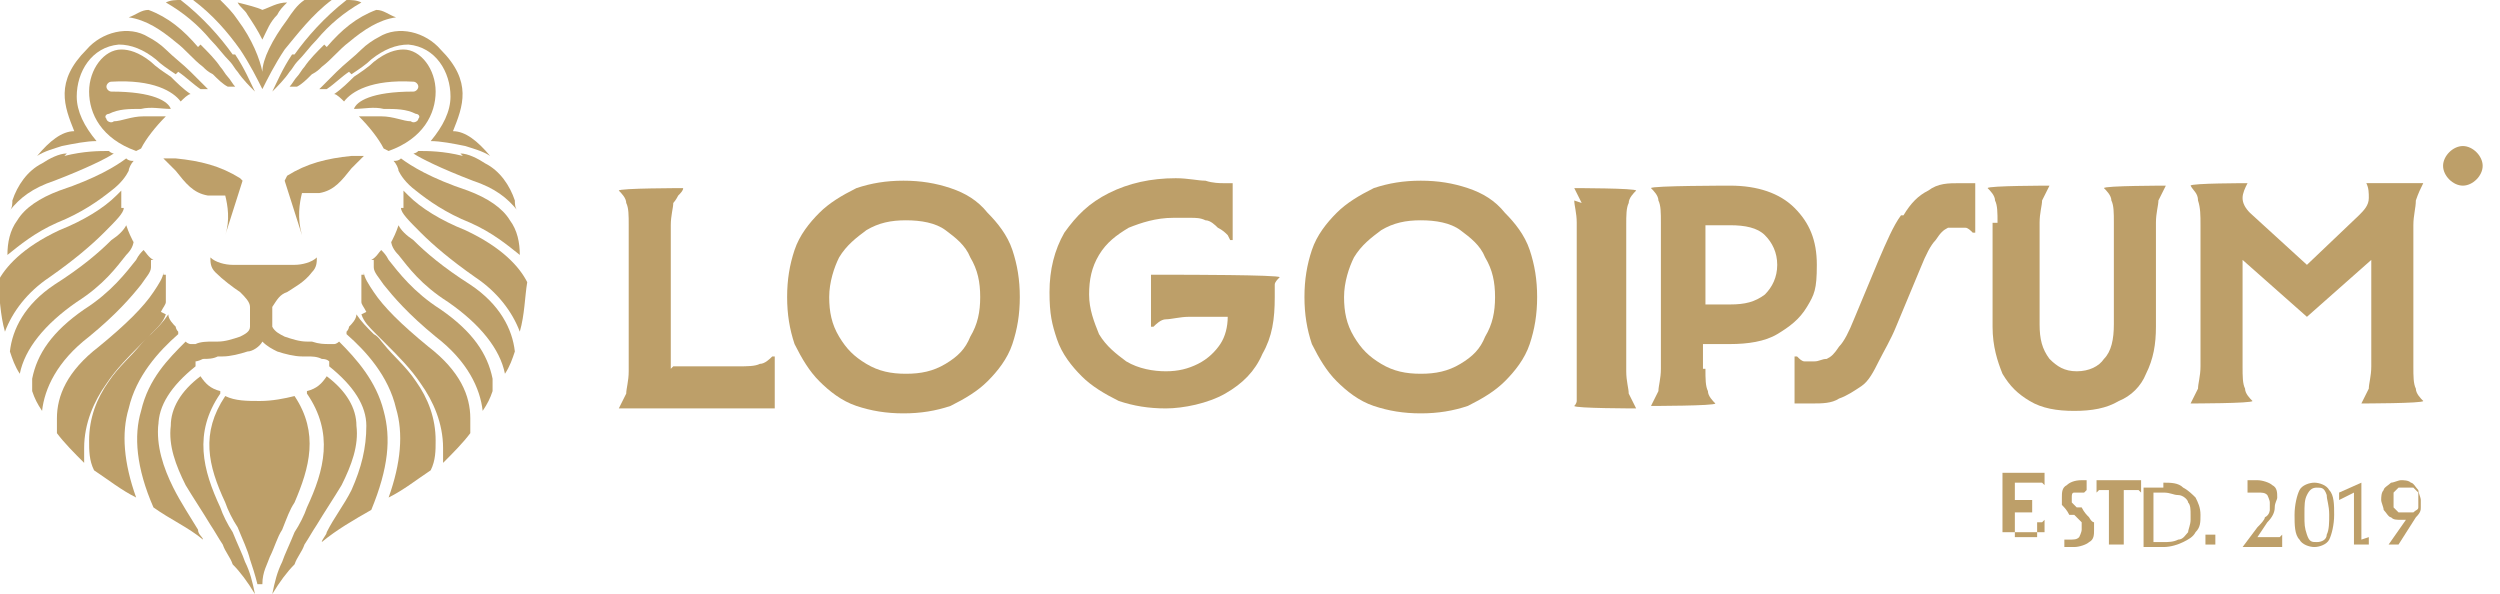<svg xmlns="http://www.w3.org/2000/svg" id="Ebene_1" data-name="Ebene 1" viewBox="0 0 101 24"><defs><style>      .cls-1 {        fill-rule: evenodd;      }      .cls-1, .cls-2 {        fill: #bd9f69;      }    </style></defs><path class="cls-2" d="M10.6,3.6c-.2-.4-.5-1-.9-1.6C9.2,1.3,8.6.6,7.8,0h1.1c.3.3.5.5.7.8.6.8.9,1.6,1,2.1h0c0-.5.4-1.3,1-2.1C11.8.5,12,.2,12.3,0h1.1c-.8.6-1.4,1.4-1.9,2-.4.6-.7,1.2-.9,1.6h0Z"></path><path class="cls-2" d="M10.6.4c-.2-.1-.6-.2-1-.3.1.2.3.3.4.5.2.3.4.6.6,1h0c.2-.4.3-.7.6-1,.1-.2.2-.3.4-.5-.4,0-.7.2-1,.3Z"></path><path class="cls-2" d="M9.4,2.2c-.5-.7-1.2-1.5-2.1-2.2-.2,0-.4,0-.6.1.7.4,1.3.9,1.8,1.5.3.3.5.6.8.9.1.1.2.3.3.4.2.3.5.6.7.8-.2-.4-.4-.9-.8-1.5h-.1Z"></path><path class="cls-2" d="M8,1.9c-.6-.7-1.2-1.2-2-1.5-.3,0-.5.2-.8.3.7.1,1.3.5,1.9,1,.4.3.7.7,1.1,1,.1.1.2.2.4.3.2.2.4.4.6.5h.3c-.1-.1-.2-.3-.3-.4-.1-.1-.2-.3-.3-.4-.2-.3-.5-.6-.8-.9l-.1.1Z"></path><path class="cls-2" d="M10.6,23.6h0c0-.5.2-.8.3-1.1.2-.4.3-.8.5-1.1h0c.2-.5.3-.8.5-1.1.6-1.4,1-2.8,0-4.3-.4.1-.9.2-1.4.2s-1,0-1.4-.2c-1,1.5-.7,2.8,0,4.3.1.3.3.7.5,1h0c.2.5.4.9.5,1.3.1.3.2.6.3,1h0c0,.1,0,0,0,0h.2Z"></path><path class="cls-2" d="M8.9,15.9c-1.1,1.6-.7,3.1,0,4.6.1.3.3.7.5,1h0c.2.5.4.9.5,1.2.2.4.3.8.4,1.3-.3-.5-.6-.9-.9-1.2-.1-.3-.3-.5-.4-.8-.2-.3-.3-.5-.5-.8-.3-.5-.7-1.1-1-1.6-.4-.8-.7-1.6-.6-2.4,0-.7.4-1.4,1.2-2,.2.3.4.5.8.6v.1Z"></path><path class="cls-2" d="M6.4,17.2c0-.8.5-1.6,1.5-2.4v-.2s.1,0,.3-.1c.2,0,.4,0,.6-.1h.2c.3,0,.7-.1,1-.2.2,0,.5-.2.6-.4.2.2.4.3.6.4.3.1.7.2,1,.2h.2c.2,0,.4,0,.6.1q.2,0,.3.1v.2c1,.8,1.5,1.6,1.5,2.4,0,.9-.2,1.7-.6,2.6-.3.6-.7,1.1-1,1.7,0,.1-.2.3-.2.4.6-.5,1.3-.9,2-1.3h0c.7-1.7.8-2.9.5-4-.3-1.2-1.1-2.1-1.8-2.8h0s-.1.1-.2.1h-.2c-.2,0-.4,0-.7-.1h-.2c-.3,0-.6-.1-.9-.2-.2-.1-.4-.2-.5-.4v-.8c.2-.3.3-.5.6-.6h0c.3-.2.7-.4,1-.8.2-.2.2-.4.2-.6-.2.2-.6.3-.9.3h-2.5c-.3,0-.7-.1-.9-.3,0,.2,0,.4.2.6.3.3.7.6,1,.8h0c.2.2.4.4.4.6v.8c0,.2-.2.3-.4.4-.3.1-.6.2-.9.2h-.2c-.2,0-.5,0-.7.1h-.2s-.1,0-.2-.1h0c-.7.7-1.5,1.5-1.8,2.8-.3,1-.2,2.3.5,3.9h0c.7.5,1.4.8,2,1.3,0-.1-.2-.2-.2-.4-.3-.5-.7-1.1-1-1.7-.4-.8-.7-1.7-.6-2.6v.1Z"></path><path class="cls-2" d="M7.2,13.5c-.8.7-1.7,1.7-2,3-.3,1-.2,2.2.3,3.6-.6-.3-1.1-.7-1.7-1.1-.2-.4-.2-.8-.2-1.2,0-.9.3-1.7.8-2.4.4-.6.9-1,1.3-1.5.1-.1.2-.3.4-.4.3-.3.5-.5.7-.8h0c0,.2.2.4.3.5,0,0,0,.1.1.2v.1Z"></path><path class="cls-2" d="M6.5,12.6c.1-.2.2-.3.2-.4v-1.1h-.1v-.2.1c0,.2-.2.5-.4.8-.4.6-1.1,1.3-2.2,2.2-1.3,1-1.7,2-1.7,2.9v.6c.3.4.7.8,1.1,1.2v-.6c0-1,.4-1.9.9-2.6.4-.6.9-1.1,1.4-1.6.1-.1.2-.2.4-.4.3-.3.5-.5.6-.8l-.2-.1Z"></path><path class="cls-2" d="M6.1,10.5v.3c0,.2-.2.4-.4.7-.4.5-1,1.2-2.1,2.1-1.3,1-1.8,2.1-1.9,3-.2-.3-.3-.5-.4-.8v-.5c.2-1,.8-1.9,2.1-2.8,1.1-.7,1.7-1.5,2.1-2,.1-.2.2-.3.3-.4.1.1.2.3.4.4h-.1Z"></path><path class="cls-2" d="M5.4,9.8h0c-.1-.2-.2-.4-.3-.7-.1.2-.3.4-.6.6-.5.5-1.2,1.1-2.3,1.8-1.2.8-1.7,1.8-1.8,2.7.1.3.2.6.4.9.2-1,1-2,2.3-2.9,1.1-.7,1.6-1.4,2-1.9.2-.2.3-.4.3-.6v.1Z"></path><path class="cls-2" d="M5,8.4c0,.2-.3.5-.8,1s-1.2,1.1-2.2,1.8c-.9.6-1.5,1.4-1.8,2.2C0,12.7,0,12-.1,11.4c.3-.6,1-1.4,2.5-2.1,1-.4,1.8-.9,2.3-1.4l.2-.2v.7h.1Z"></path><path class="cls-2" d="M4.5,7.7c.4-.3.6-.6.7-.8,0-.1.1-.3.2-.4-.1,0-.2,0-.3-.1-.4.3-1.2.8-2.7,1.3-.8.3-1.4.7-1.7,1.2-.3.4-.4.9-.4,1.4.5-.4,1.1-.9,2-1.3,1-.4,1.7-.9,2.2-1.3Z"></path><path class="cls-2" d="M5.5,6.1c-1.4-.5-1.9-1.5-1.9-2.4s.6-1.7,1.3-1.7c.3,0,.7.1,1.2.5.2.2.5.4.8.6h0c.2.2.5.5.8.7-.1,0-.3.2-.4.3-.3-.4-1.1-.9-2.8-.8-.1,0-.2.1-.2.2s.1.2.2.2c1.7,0,2.3.4,2.4.7h0c-.4,0-.8-.1-1.2,0-.5,0-.9,0-1.3.2-.1,0-.2.1-.1.2,0,.1.2.2.3.1.3,0,.7-.2,1.2-.2h.9c-.4.4-.8.9-1,1.3l-.2.1Z"></path><path class="cls-2" d="M7.2,2.9c.3.2.6.5.9.7h.3s-.2-.2-.3-.3c-.1-.1-.2-.2-.4-.4-.3-.3-.7-.6-1-.9-.2-.2-.5-.4-.7-.5-.8-.5-1.9-.2-2.5.5-1.3,1.3-.9,2.3-.5,3.3-.5,0-1,.4-1.5,1,.3-.2.7-.3,1-.4.5-.1,1-.2,1.4-.2-.5-.6-.8-1.2-.8-1.8,0-1,.6-2,1.7-2.1.5,0,1,.2,1.5.6.2.2.5.4.8.6h0l.1-.1Z"></path><path class="cls-2" d="M2.7,6.2c-.3,0-.7.2-1,.4-.6.3-1,.9-1.2,1.5,0,.1,0,.3-.1.4.4-.5.9-.9,1.8-1.2,1.3-.5,2.1-.9,2.4-1.1,0,0-.1,0-.2-.1-.4,0-1,0-1.8.2l.1-.1Z"></path><path class="cls-2" d="M9.8,7.3l-.7,2.2c.2-.6.1-1.2,0-1.6h-.7c-.6-.1-.9-.5-1.3-1l-.2-.2-.3-.3h.5c1,.1,1.8.3,2.6.8l.1.1Z"></path><path class="cls-2" d="M11.9,2.2c.5-.7,1.2-1.5,2.1-2.2.2,0,.4,0,.6.1-.7.4-1.3.9-1.8,1.5-.3.3-.5.6-.8.9-.1.1-.2.3-.3.4-.2.3-.5.6-.7.8.2-.4.4-.9.8-1.5h.1Z"></path><path class="cls-2" d="M13.2,1.9c.6-.7,1.2-1.2,2-1.5.3,0,.5.2.8.3-.7.1-1.3.5-1.9,1-.4.3-.7.7-1.1,1-.1.1-.2.2-.4.3-.2.2-.4.4-.6.5h-.3c.1-.1.2-.3.3-.4.1-.1.2-.3.3-.4.2-.3.5-.6.8-.9l.1.1Z"></path><path class="cls-2" d="M12.4,15.9c1.1,1.6.7,3.1,0,4.6-.1.3-.3.7-.5,1h0c-.2.5-.4.9-.5,1.2-.2.4-.3.8-.4,1.3.3-.5.6-.9.9-1.2.1-.3.3-.5.4-.8.2-.3.3-.5.5-.8.3-.5.7-1.1,1-1.6.4-.8.7-1.6.6-2.4,0-.7-.4-1.4-1.2-2-.2.3-.4.5-.8.6v.1Z"></path><path class="cls-2" d="M14,13.5c.8.7,1.7,1.7,2,3,.3,1,.2,2.2-.3,3.6.6-.3,1.1-.7,1.7-1.1.2-.4.2-.8.2-1.2,0-.9-.3-1.7-.8-2.4-.4-.6-.9-1-1.3-1.5-.1-.1-.2-.3-.4-.4-.3-.3-.5-.5-.7-.8h0c0,.2-.2.4-.3.5,0,0,0,.1-.1.2v.1Z"></path><path class="cls-2" d="M14.8,12.6c-.1-.2-.2-.3-.2-.4v-1.1h.1v-.2.1c0,.2.2.5.4.8.4.6,1.1,1.3,2.2,2.2,1.3,1,1.7,2,1.7,2.9v.6c-.3.4-.7.8-1.1,1.2v-.6c0-1-.4-1.9-.9-2.6-.4-.6-.9-1.1-1.4-1.6l-.4-.4c-.3-.3-.5-.5-.6-.8l.2-.1Z"></path><path class="cls-2" d="M15.1,10.5v.3c0,.2.2.4.4.7.4.5,1,1.2,2.1,2.1,1.3,1,1.8,2.1,1.9,3,.2-.3.3-.5.4-.8v-.5c-.2-1-.8-1.9-2.1-2.8-1.1-.7-1.7-1.5-2.1-2-.1-.2-.2-.3-.3-.4-.1.1-.2.3-.4.4h.1Z"></path><path class="cls-2" d="M15.8,9.8h0c.1-.2.2-.4.3-.7.1.2.3.4.6.6.5.5,1.2,1.1,2.3,1.8,1.2.8,1.7,1.8,1.8,2.7-.1.3-.2.6-.4.9-.2-1-1-2-2.3-2.9-1.1-.7-1.6-1.4-2-1.9-.2-.2-.3-.4-.3-.6v.1Z"></path><path class="cls-2" d="M16.2,8.4c0,.2.3.5.8,1s1.2,1.1,2.2,1.8c.9.6,1.5,1.4,1.8,2.2.2-.7.2-1.4.3-2-.3-.6-1-1.4-2.5-2.1-1-.4-1.8-.9-2.3-1.4l-.2-.2v.7h-.1Z"></path><path class="cls-2" d="M16.8,7.7c-.4-.3-.6-.6-.7-.8,0-.1-.1-.3-.2-.4.1,0,.2,0,.3-.1.4.3,1.2.8,2.7,1.3.8.3,1.4.7,1.7,1.2.3.4.4.9.4,1.4-.5-.4-1.1-.9-2-1.3-1-.4-1.7-.9-2.2-1.3Z"></path><path class="cls-2" d="M15.7,6.1c1.4-.5,1.9-1.5,1.9-2.4s-.6-1.7-1.3-1.7c-.3,0-.7.1-1.2.5-.2.2-.5.4-.8.6h0c-.2.2-.5.5-.8.7.1,0,.3.2.4.3.3-.4,1.1-.9,2.8-.8.1,0,.2.1.2.2s-.1.2-.2.2c-1.7,0-2.3.4-2.4.7h0c.4,0,.8-.1,1.2,0,.5,0,.9,0,1.3.2.1,0,.2.1.1.2,0,.1-.2.2-.3.1-.3,0-.7-.2-1.2-.2h-.9c.4.4.8.9,1,1.3l.2.1Z"></path><path class="cls-2" d="M14.1,2.9c-.3.2-.6.5-.9.7h-.3s.2-.2.3-.3.2-.2.4-.4c.3-.3.7-.6,1-.9.2-.2.5-.4.7-.5.8-.5,1.9-.2,2.5.5,1.3,1.3.9,2.3.5,3.3.5,0,1,.4,1.5,1-.3-.2-.7-.3-1-.4-.5-.1-1-.2-1.4-.2.5-.6.8-1.2.8-1.8,0-1-.6-2-1.7-2.1-.5,0-1,.2-1.5.6-.2.2-.5.4-.8.6h0l-.1-.1Z"></path><path class="cls-2" d="M18.6,6.2c.3,0,.7.2,1,.4.6.3,1,.9,1.2,1.5,0,.1,0,.3.1.4-.4-.5-.9-.9-1.8-1.2-1.3-.5-2.1-.9-2.4-1.1,0,0,.1,0,.2-.1.4,0,1,0,1.8.2l-.1-.1Z"></path><path class="cls-2" d="M11.5,7.3l.7,2.2h0c-.2-.7-.1-1.3,0-1.7h.7c.6-.1.9-.5,1.3-1,0,0,.1-.1.2-.2l.3-.3h-.5c-1,.1-1.8.3-2.6.8l-.1.2Z"></path><path class="cls-1" d="M32.1,13.9c-.2-.6-.3-1.2-.3-1.9s.1-1.3.3-1.9c.2-.6.6-1.1,1-1.5s.9-.7,1.5-1c.6-.2,1.2-.3,1.9-.3s1.3.1,1.9.3c.6.2,1.1.5,1.5,1,.4.4.8.9,1,1.5s.3,1.2.3,1.9-.1,1.3-.3,1.9c-.2.6-.6,1.1-1,1.5s-.9.7-1.5,1c-.6.2-1.2.3-1.9.3s-1.3-.1-1.9-.3c-.6-.2-1.1-.6-1.5-1s-.7-.9-1-1.5ZM39.6,12c0-.6-.1-1.1-.4-1.6-.2-.5-.6-.8-1-1.1s-1-.4-1.6-.4-1.1.1-1.6.4c-.4.3-.8.6-1.1,1.1-.2.4-.4,1-.4,1.6s.1,1.1.4,1.6c.3.5.6.8,1.1,1.1s1,.4,1.6.4,1.1-.1,1.6-.4.8-.6,1-1.1c.3-.5.4-1,.4-1.6Z"></path><path class="cls-2" d="M49.7,9.7h.1v-2.3h-.4c-.1,0-.4,0-.7-.1-.3,0-.7-.1-1.2-.1-1,0-1.9.2-2.7.6s-1.3.9-1.8,1.6c-.4.7-.6,1.5-.6,2.4s.1,1.3.3,1.9c.2.6.6,1.1,1,1.5s.9.7,1.5,1c.6.2,1.2.3,1.9.3s1.7-.2,2.4-.6,1.2-.9,1.5-1.6c.4-.7.5-1.4.5-2.3s0-.1,0-.2v-.3c0-.1.1-.2.2-.3h0c0-.1-4.1-.1-4.1-.1h-1.1v2.1h.1c.1-.1.3-.3.5-.3s.6-.1.9-.1h1.6c0,.4-.1.8-.3,1.1s-.5.6-.9.8-.8.3-1.3.3-1.1-.1-1.6-.4c-.4-.3-.8-.6-1.1-1.1-.2-.5-.4-1-.4-1.6s.1-1.1.4-1.6c.3-.5.7-.8,1.2-1.1.5-.2,1.1-.4,1.8-.4h.7c.2,0,.4,0,.6.1.2,0,.4.2.5.3.2.1.3.2.4.3l.1.2Z"></path><path class="cls-1" d="M53,13.9c-.2-.6-.3-1.2-.3-1.9s.1-1.3.3-1.9c.2-.6.6-1.1,1-1.5s.9-.7,1.5-1c.6-.2,1.2-.3,1.9-.3s1.3.1,1.9.3c.6.2,1.1.5,1.5,1,.4.4.8.9,1,1.5s.3,1.2.3,1.9-.1,1.3-.3,1.9c-.2.6-.6,1.1-1,1.5s-.9.7-1.5,1c-.6.2-1.2.3-1.9.3s-1.3-.1-1.9-.3c-.6-.2-1.1-.6-1.5-1s-.7-.9-1-1.5ZM60.4,12c0-.6-.1-1.1-.4-1.6-.2-.5-.6-.8-1-1.1s-1-.4-1.6-.4-1.1.1-1.6.4c-.4.3-.8.6-1.1,1.1-.2.4-.4,1-.4,1.6s.1,1.1.4,1.6c.3.5.6.8,1.1,1.1s1,.4,1.6.4,1.1-.1,1.6-.4.8-.6,1-1.1c.3-.5.4-1,.4-1.6Z"></path><path class="cls-2" d="M76.8,8.7c-.3.4-.6,1.1-.9,1.8l-1,2.4c-.2.5-.4.9-.6,1.1-.2.3-.3.4-.5.5-.2,0-.3.1-.5.1h-.4c-.1,0-.2-.1-.3-.2h-.1v1.9h.7c.4,0,.8,0,1.1-.2.3-.1.6-.3.9-.5s.5-.6.7-1,.5-.9.7-1.4l1-2.4c.2-.5.4-.9.6-1.1.2-.3.3-.4.5-.5h.7c.1,0,.2.1.3.2h.1v-2h-.6c-.5,0-.9,0-1.3.3-.4.2-.7.5-1,1h-.1Z"></path><path class="cls-2" d="M80.7,9c0-.4,0-.7-.1-.9,0-.2-.2-.4-.3-.5h0c0-.1,2.5-.1,2.5-.1h0c-.1.2-.2.4-.3.6,0,.2-.1.5-.1.9v4.1c0,.6.1,1,.4,1.4.3.3.6.5,1.1.5s.9-.2,1.1-.5c.3-.3.4-.8.4-1.4v-4.1c0-.4,0-.7-.1-.9,0-.2-.2-.4-.3-.5h0c0-.1,2.5-.1,2.5-.1h0c-.1.2-.2.4-.3.6,0,.2-.1.5-.1.9v4.2c0,.7-.1,1.3-.4,1.9-.2.5-.6.9-1.1,1.1-.5.3-1.1.4-1.8.4s-1.3-.1-1.8-.4c-.5-.3-.8-.6-1.1-1.1-.2-.5-.4-1.1-.4-1.9v-4.2h.2Z"></path><path class="cls-2" d="M88.9,9.1c0-.4,0-.7-.1-1,0-.3-.2-.4-.3-.6h0c0-.1,2.3-.1,2.3-.1h0c-.1.2-.2.4-.2.6s.1.4.3.6l2.3,2.1,2.1-2c.2-.2.4-.4.4-.7,0-.2,0-.4-.1-.6h2.3c-.1.2-.2.4-.3.7,0,.3-.1.6-.1,1v5.7c0,.4,0,.7.1.9,0,.2.2.4.3.5h0c0,.1-2.5.1-2.5.1h0c.1-.2.2-.4.3-.6,0-.2.1-.5.1-.9v-4.3l-2.6,2.3h0l-2.6-2.3v4.3c0,.4,0,.7.1.9,0,.2.2.4.3.5h0c0,.1-2.5.1-2.5.1h0c.1-.2.2-.4.3-.6,0-.2.1-.5.1-.9v-5.7h0Z"></path><path class="cls-1" d="M68.9,14.9c0,.4,0,.7.1.9,0,.2.2.4.3.5h0c0,.1-2.6.1-2.6.1h0c.1-.2.2-.4.3-.6,0-.2.1-.5.1-.9v-5.9c0-.4,0-.7-.1-.9,0-.2-.2-.4-.3-.5h0c0-.1,3.2-.1,3.2-.1,1.1,0,2,.3,2.6.9.6.6.9,1.3.9,2.3s-.1,1.2-.4,1.7-.7.8-1.2,1.1-1.2.4-1.9.4h-1.1v1h.1ZM68.9,9.1v3.2h1c.6,0,1-.1,1.4-.4.3-.3.5-.7.5-1.2s-.2-.9-.5-1.2-.8-.4-1.4-.4c0,0-1,0-1,0Z"></path><path class="cls-2" d="M63.6,8.1c0,.2.1.5.1.9v7.2s0,.1-.1.2h0c0,.1,2.5.1,2.5.1h0c-.1-.2-.2-.4-.3-.6,0-.2-.1-.5-.1-.9v-5.9c0-.4,0-.7.1-.9,0-.2.2-.4.3-.5h0c0-.1-2.5-.1-2.5-.1h0c.1.2.2.4.3.6l-.3-.1Z"></path><path class="cls-2" d="M27.2,14.8h2.6c.4,0,.7,0,.9-.1.2,0,.4-.2.5-.3h.1v2.1h-6.3c.1-.2.2-.4.3-.6,0-.2.1-.5.1-.9v-5.9c0-.4,0-.7-.1-.9,0-.2-.2-.4-.3-.5h0c0-.1,2.6-.1,2.6-.1h0c0,.1-.1.2-.2.3,0,0-.1.2-.2.3,0,.2-.1.5-.1.9v5.8l.1-.1Z"></path><path class="cls-1" d="M92.7,20.8c0,.4,0,.8.2,1,.1.2.4.3.6.3s.5-.1.6-.3c.1-.2.2-.6.2-1s0-.8-.2-1c-.1-.2-.4-.3-.6-.3s-.5.1-.6.3c-.1.2-.2.6-.2,1ZM94.1,20.8c0,.3,0,.6-.1.8,0,.2-.2.3-.4.3s-.3,0-.4-.3-.1-.4-.1-.8,0-.6.1-.8.2-.3.4-.3.3,0,.4.3c0,.2.1.4.1.8Z"></path><path class="cls-2" d="M91.9,21.7h-.7l.4-.6c.2-.2.3-.4.3-.6s.1-.3.1-.4c0-.2,0-.4-.2-.5-.1-.1-.4-.2-.6-.2h-.4v.5h.4c.2,0,.3,0,.4.1,0,0,.1.2.1.3v.3s0,.2-.2.3c0,.1-.2.3-.3.4l-.6.8h1.6v-.5h0l-.1.1h-.2Z"></path><path class="cls-2" d="M82.3,21.7h-.9v-1h.7v-.5h-.7v-.7h1.1l.1.1h0v-.5h-1.7v2.4h1.7v-.5h0l-.1.1h-.2v.6Z"></path><path class="cls-2" d="M84.2,19.9h-.4c-.1,0-.1.1-.1.2v.2l.2.2h.2c.1.2.2.3.3.4,0,0,.1.2.2.2v.3c0,.2,0,.4-.2.5-.1.1-.4.2-.6.2h-.4v-.4h0v.1h.2c.2,0,.3,0,.4-.1,0,0,.1-.2.1-.3v-.3s-.2-.2-.3-.3h-.2c-.1-.2-.2-.3-.3-.4v-.3c0-.2,0-.4.2-.5.1-.1.3-.2.6-.2s0,0,.1,0h.1v.4l-.1.1Z"></path><path class="cls-2" d="M84.8,19.8h.4v2.2h.6v-2.2h.6l.1.1h0v-.5h-1.8v.5h0l.1-.1h.2-.2Z"></path><path class="cls-1" d="M87.4,19.5c.3,0,.6,0,.8.2.2.1.4.3.5.4.1.2.2.4.2.7s0,.5-.2.7c-.1.2-.3.3-.5.4s-.5.2-.8.2h-.8v-2.4h.8v-.2ZM88.5,20.8c0-.2,0-.4-.1-.5,0-.1-.2-.3-.4-.3s-.3-.1-.6-.1h-.4v2h.4c.2,0,.4,0,.6-.1.2,0,.3-.2.4-.3,0-.1.1-.3.1-.5v-.2Z"></path><path class="cls-2" d="M89.1,21.8v.2h.4v-.4h-.4v.2Z"></path><path class="cls-2" d="M95.7,21.7v.3h-.6v-2.1l-.6.3h0v-.3l.9-.4h0v2.3l.3-.1Z"></path><path class="cls-1" d="M97.3,21h-.3c-.2,0-.3,0-.4-.1-.1,0-.2-.2-.3-.3,0-.1-.1-.3-.1-.4s0-.3.1-.4c0-.1.2-.2.3-.3.1,0,.3-.1.4-.1s.3,0,.4.1c.1,0,.2.2.3.3,0,.1.1.3.1.4v.3c0,.1,0,.2-.2.4l-.7,1.1h-.4l.7-1h.1ZM97.7,20.2v.3c0,.1-.1.1-.2.2h-.6l-.2-.2v-.6l.2-.2h.6l.2.2v.3Z"></path><path class="cls-2" d="M100.3,6.7c0,.4-.4.8-.8.8s-.8-.4-.8-.8.4-.8.8-.8.8.4.8.8Z"></path></svg>